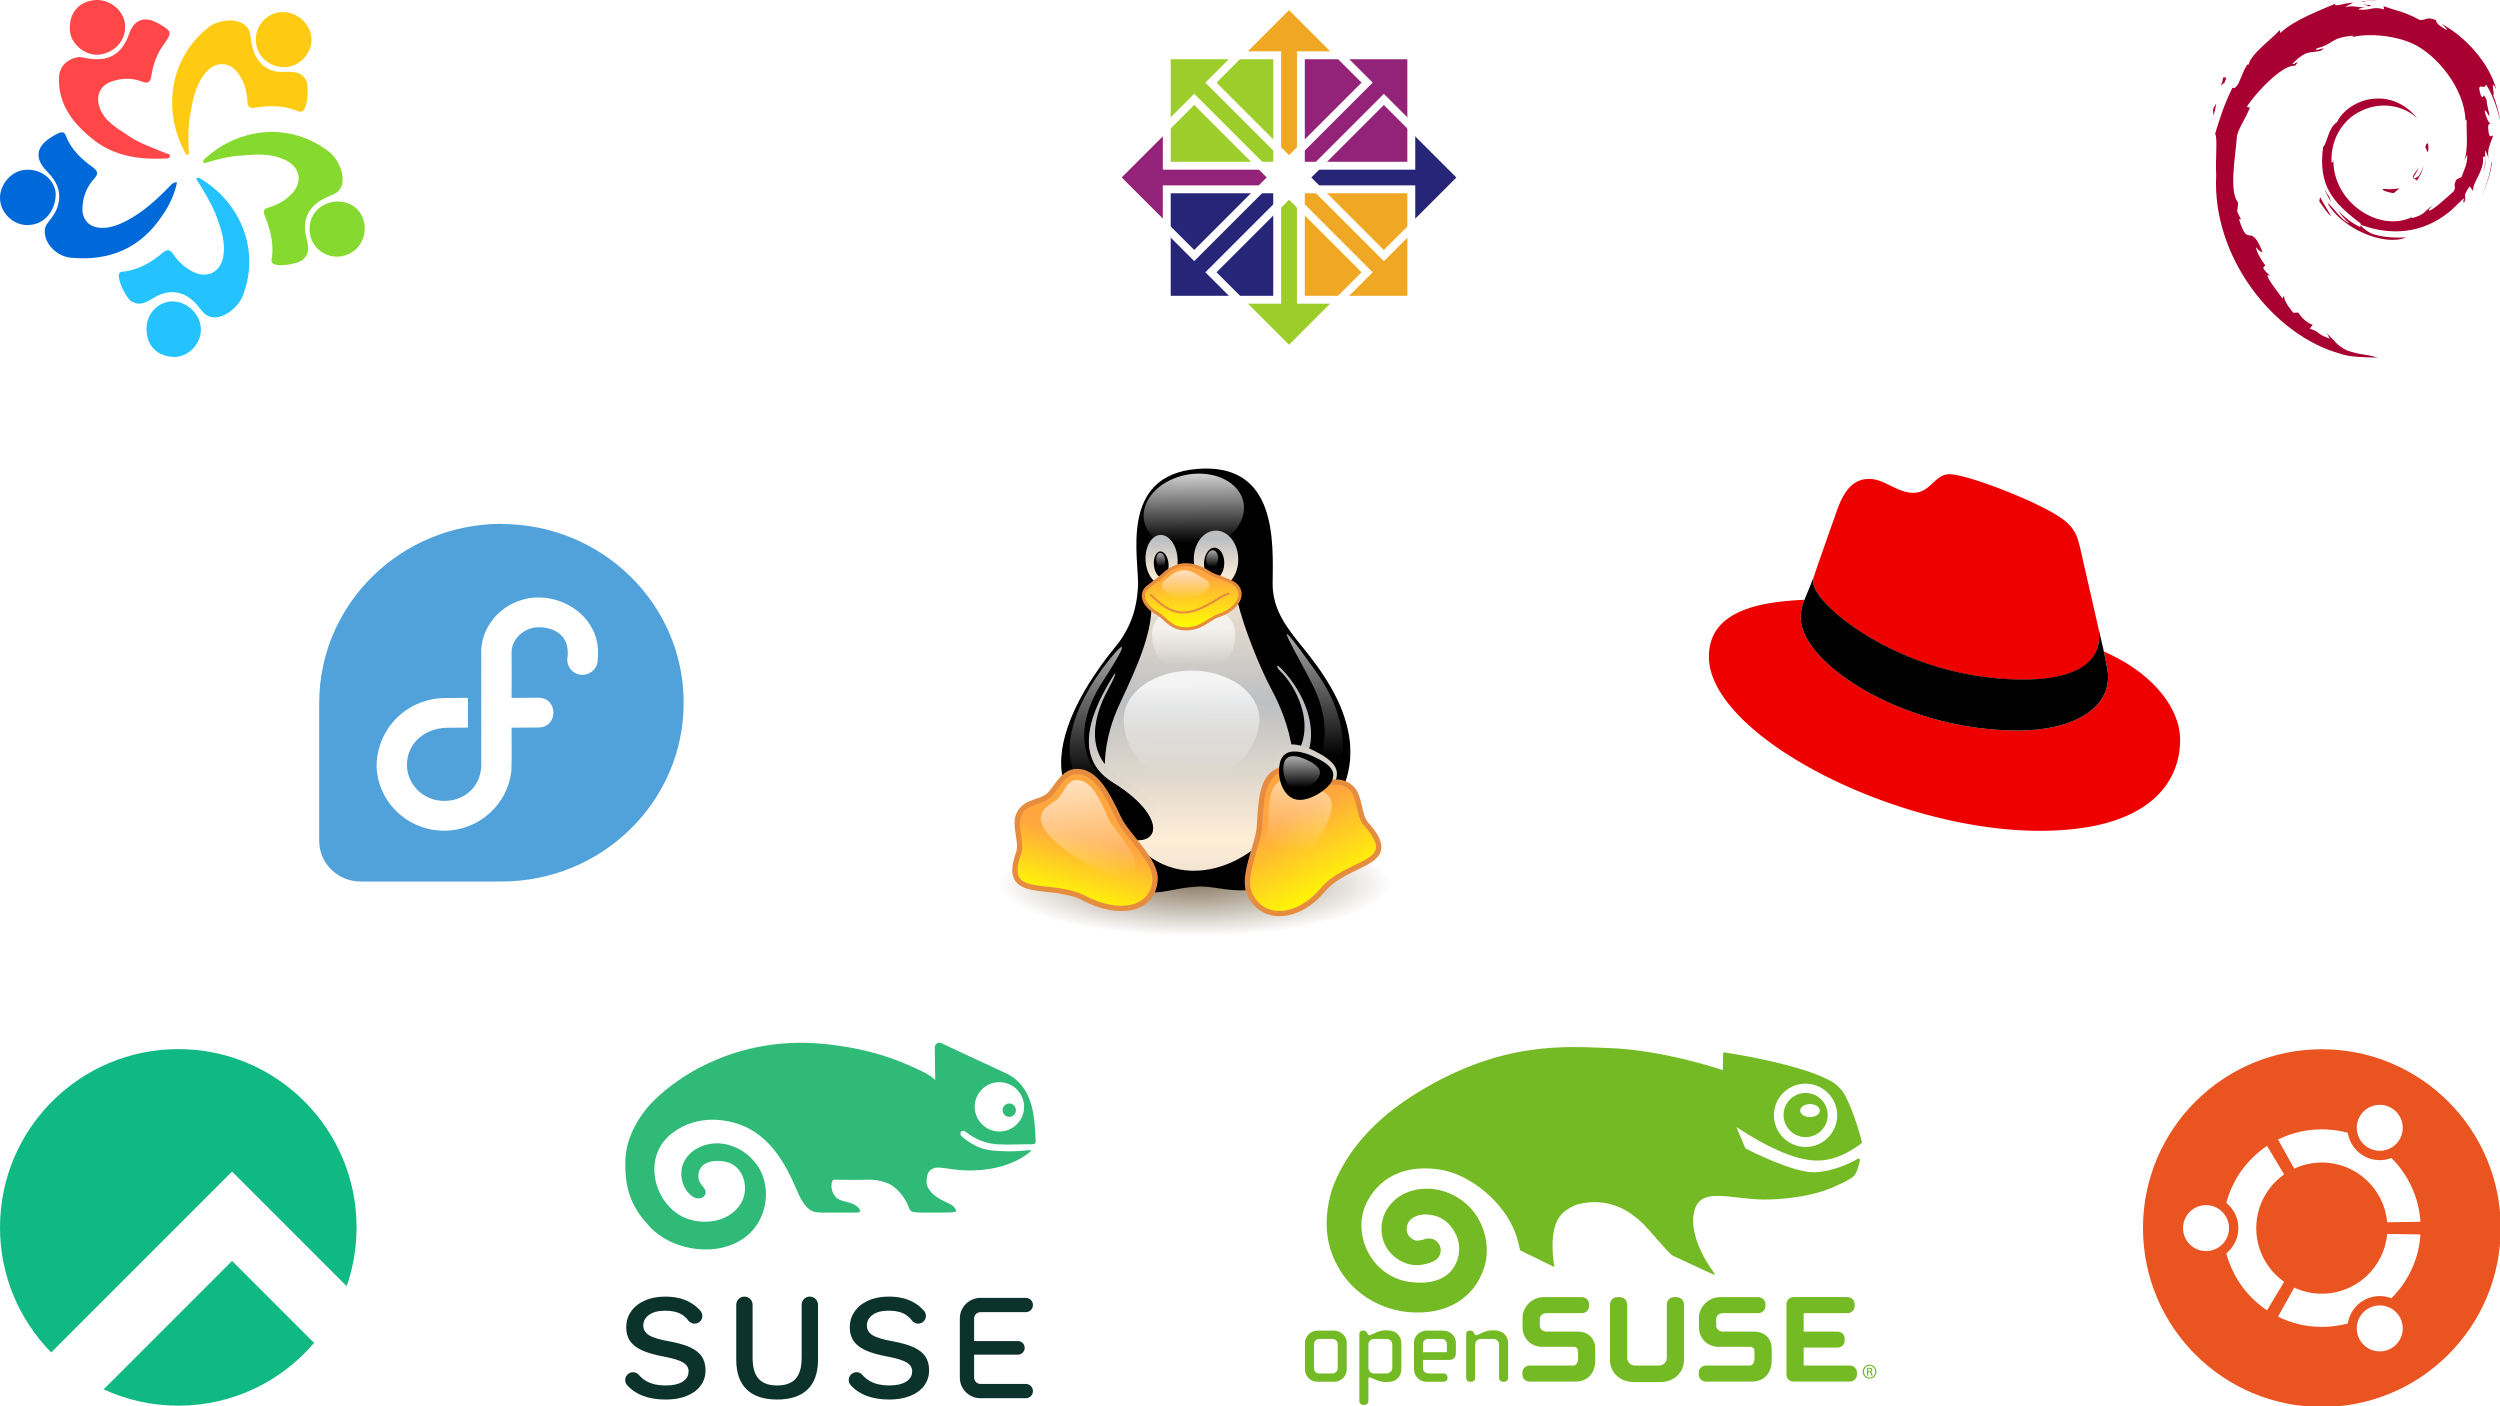 <svg width="210mm" height="118.12mm" version="1.1" viewBox="0 0 210 118.12" xml:space="preserve" xmlns="http://www.w3.org/2000/svg" xmlns:xlink="http://www.w3.org/1999/xlink"><defs><pattern id="Polkadots-small" width="10" height="10" patternTransform="translate(0) scale(10)" patternUnits="userSpaceOnUse"><circle cx="2.567" cy=".81" r=".05"/><circle cx="3.048" cy="2.33" r=".05"/><circle cx="4.418" cy="2.415" r=".05"/><circle cx="1.844" cy="3.029" r=".05"/><circle cx="6.08" cy="1.363" r=".05"/><circle cx="5.819" cy="4.413" r=".05"/><circle cx="4.305" cy="4.048" r=".05"/><circle cx="5.541" cy="3.045" r=".05"/><circle cx="4.785" cy="5.527" r=".05"/><circle cx="2.667" cy="5.184" r=".05"/><circle cx="7.965" cy="1.448" r=".05"/><circle cx="7.047" cy="5.049" r=".05"/><circle cx="4.34" cy=".895" r=".05"/><circle cx="7.125" cy=".34" r=".05"/><circle cx="9.55" cy="1.049" r=".05"/><circle cx="7.006" cy="2.689" r=".05"/><circle cx="8.909" cy="2.689" r=".05"/><circle cx="9.315" cy="4.407" r=".05"/><circle cx="7.82" cy="3.87" r=".05"/><circle cx="8.27" cy="5.948" r=".05"/><circle cx="7.973" cy="7.428" r=".05"/><circle cx="9.342" cy="8.072" r=".05"/><circle cx="8.206" cy="9.315" r=".05"/><circle cx="9.682" cy="9.475" r=".05"/><circle cx="9.688" cy="6.186" r=".05"/><circle cx="3.379" cy="6.296" r=".05"/><circle cx="2.871" cy="8.204" r=".05"/><circle cx="4.59" cy="8.719" r=".05"/><circle cx="3.181" cy="9.671" r=".05"/><circle cx="5.734" cy="7.315" r=".05"/><circle cx="6.707" cy="6.513" r=".05"/><circle cx="5.73" cy="9.67" r=".05"/><circle cx="6.535" cy="8.373" r=".05"/><circle cx="4.37" cy="7.154" r=".05"/><circle cx=".622" cy="7.25" r=".05"/><circle cx=".831" cy="5.679" r=".05"/><circle cx="1.257" cy="8.519" r=".05"/><circle cx="1.989" cy="6.877" r=".05"/><circle cx=".374" cy="3.181" r=".05"/><circle cx="1.166" cy="1.664" r=".05"/><circle cx="1.151" cy=".093" r=".05"/><circle cx="1.151" cy="10.093" r=".05"/><circle cx="1.302" cy="4.451" r=".05"/><circle cx="3.047" cy="3.763" r=".05"/></pattern><linearGradient id="linearGradient167"><stop stop-color="#fff" stop-opacity=".65" offset="0"/><stop stop-color="#fff" stop-opacity="0" offset="1"/></linearGradient><linearGradient id="linearGradient162"><stop stop-color="#ffa63f" offset="0"/><stop stop-color="#ff0" offset="1"/></linearGradient><linearGradient id="linearGradient153"><stop stop-color="#ffeed7" offset="0"/><stop stop-color="#bdbfc2" offset="1"/></linearGradient><linearGradient id="linearGradient138"><stop stop-color="#fff" stop-opacity=".8" offset="0"/><stop stop-color="#fff" stop-opacity="0" offset="1"/></linearGradient><radialGradient id="radialGradient1399" cx="446.78" cy="1219.4" r="195.07" gradientTransform="scale(1.045 .957)" gradientUnits="userSpaceOnUse"><stop stop-color="#3f2600" stop-opacity=".6" offset="0"/><stop stop-color="#3f2600" stop-opacity="0" offset="1"/></radialGradient><linearGradient id="linearGradient1401" x1="400.58" x2="400.84" y1="369.53" y2="304.08" gradientTransform="scale(.575 1.738)" gradientUnits="userSpaceOnUse" xlink:href="#linearGradient153"/><linearGradient id="linearGradient1403" x1="303.02" x2="297.09" y1="237.93" y2="330.1" gradientTransform="scale(1.116 .896)" gradientUnits="userSpaceOnUse" xlink:href="#linearGradient138"/><linearGradient id="linearGradient1405" x1="378.94" x2="380.27" y1="278.6" y2="243.92" gradientTransform="scale(.817 1.225)" gradientUnits="userSpaceOnUse" xlink:href="#linearGradient153"/><linearGradient id="linearGradient1407" x1="381.39" x2="380.55" y1="277.5" y2="245.68" gradientTransform="scale(.817 1.225)" gradientUnits="userSpaceOnUse" xlink:href="#linearGradient153"/><linearGradient id="linearGradient1409" x1="379.1" x2="376.8" y1="240.93" y2="281.02" gradientTransform="scale(.817 1.225)" gradientUnits="userSpaceOnUse" xlink:href="#linearGradient167"/><linearGradient id="linearGradient1411" x1="389.64" x2="387.07" y1="242.28" y2="281.33" gradientTransform="scale(.817 1.225)" gradientUnits="userSpaceOnUse" xlink:href="#linearGradient167"/><linearGradient id="linearGradient1413" x1="437.58" x2="437.58" y1="528.87" y2="394.1" gradientTransform="scale(.813 1.23)" gradientUnits="userSpaceOnUse" spreadMethod="reflect" xlink:href="#linearGradient153"/><linearGradient id="linearGradient1415" x1="375.17" x2="377.49" y1="419.78" y2="324.04" gradientTransform="scale(.65 1.539)" gradientUnits="userSpaceOnUse" xlink:href="#linearGradient153"/><linearGradient id="linearGradient1417" x1="320.75" x2="321.32" y1="498.18" y2="614.5" gradientTransform="scale(1.075 .93)" gradientUnits="userSpaceOnUse" xlink:href="#linearGradient138"/><linearGradient id="linearGradient1419" x1="322.48" x2="323.25" y1="435.27" y2="488.48" gradientTransform="scale(1.077 .928)" gradientUnits="userSpaceOnUse" xlink:href="#linearGradient167"/><linearGradient id="linearGradient1421" x1="411.22" x2="411.22" y1="242.94" y2="331.45" gradientTransform="scale(.572 1.749)" gradientUnits="userSpaceOnUse" xlink:href="#linearGradient167"/><linearGradient id="linearGradient1423" x1="867.35" x2="867.33" y1="234.74" y2="314.84" gradientTransform="scale(.573 1.746)" gradientUnits="userSpaceOnUse" xlink:href="#linearGradient167"/><linearGradient id="linearGradient1425" x1="236.25" x2="212.51" y1="657.11" y2="737.41" gradientTransform="scale(1.012 .989)" gradientUnits="userSpaceOnUse" xlink:href="#linearGradient162"/><linearGradient id="linearGradient1427" x1="381.57" x2="279.64" y1="655.73" y2="386.67" gradientTransform="scale(1.065 .939)" gradientUnits="userSpaceOnUse" xlink:href="#linearGradient153"/><linearGradient id="linearGradient1429" x1="218.12" x2="203.13" y1="630.3" y2="737.85" gradientTransform="scale(1.01 .99)" gradientUnits="userSpaceOnUse" xlink:href="#linearGradient162"/><linearGradient id="linearGradient1431" x1="117.89" x2="182.25" y1="587.24" y2="704.73" gradientTransform="scale(1.008 .992)" gradientUnits="userSpaceOnUse" xlink:href="#linearGradient167"/><linearGradient id="linearGradient1433" x1="223.1" x2="230.53" y1="570.42" y2="710.98" gradientTransform="scale(1 1)" gradientUnits="userSpaceOnUse" xlink:href="#linearGradient167"/><linearGradient id="linearGradient1435" x1="316.94" x2="371.61" y1="474.02" y2="582.64" gradientTransform="scale(1.065 .939)" gradientUnits="userSpaceOnUse" xlink:href="#linearGradient167"/><linearGradient id="linearGradient1437" x1="284.69" x2="285.46" y1="410.46" y2="485.7" gradientTransform="scale(1.219 .821)" gradientUnits="userSpaceOnUse" xlink:href="#linearGradient162"/><linearGradient id="linearGradient1439" x1="288.82" x2="288.38" y1="398.85" y2="482.56" gradientTransform="scale(1.222 .818)" gradientUnits="userSpaceOnUse" xlink:href="#linearGradient167"/><clipPath><g transform="matrix(.995 0 0 1 1.786 0)"><path d="m322.54 2800.9-4.435 5.73-4.435-5.73v-43.143h-18.94l23.375-25.537 23.131 25.537h-18.696z" fill="#efa724" fill-rule="evenodd"/></g></clipPath><style>.a737459c-e8c7-4afa-8008-f6cfd15ccda2{fill:#e00;}</style></defs><g><rect width="210" height="118.12" fill="url(#Polkadots-small)" stop-color="#000000"/></g><g transform="scale(.502)"><path class="st1" d="m56.114 33.731c2.6-0.2 4.7 1.5 4.9 4.1 0.2 2.7-1.7 4.9-4.3 5.1-2.5 0.2-4.7-1.7-4.9-4.2-0.2-2.7 1.6-4.7 4.3-5z"/><path class="st2" d="m24.514 55.031c0-2.6 2-4.6 4.4-4.6s4.7 2.2 4.7 4.7c0 2.4-2 4.5-4.3 4.6-2.9 0-4.8-1.8-4.8-4.7z"/><path class="st3" d="m31.614 25.831c-0.4 0.2-0.6-0.1-0.7-0.4-3.7-6.9-2.6-15.6 3.9-20.8 1.7-1.4 4.9-1.7 6.3-0.3 0.6 0.5 0.7 1.1 0.8 1.8 0.2 1.5 0.5 3 1.5 4.2 1.1 1.3 2.5 1.8 4.1 1.7 1.4 0 2.8-0.2 3.7 1.4 0.5 0.9 0.3 4.4-0.5 5.1-0.4 0.3-0.7 0.1-1 0-2.3-0.9-4.7-0.9-7.1-0.5-0.8 0.1-1.2-0.1-1.2-1-0.1-1.5-0.4-2.9-1.2-4.2-1.5-2.7-4.3-2.8-6.1-0.3-1.5 2-1.9 4.4-2.3 6.8-0.4 2.1-0.3 4.3-0.2 6.5 0 0-0.1 0 0 0z"/><path class="st1" d="m34.114 27.331c-0.2-0.3-0.1-0.6 0.2-0.8 5.7-5.2 14.2-6.2 20.8-1.1 1.7 1.4 2.8 4.3 1.9 6-0.4 0.7-0.9 1-1.5 1.2-1.4 0.6-2.7 1.2-3.6 2.5s-1.1 2.8-0.7 4.4c0.3 1.3 0.8 2.7-0.5 3.9-0.7 0.7-4.1 1.3-5 0.7-0.4-0.3-0.3-0.6-0.2-1 0.3-2.5-0.3-4.8-1.2-7-0.3-0.8-0.2-1.2 0.6-1.4 1.4-0.4 2.7-1.1 3.7-2.1 2.2-2.1 1.7-4.8-1.2-6-2.3-1-4.7-0.8-7-0.6-2.2 0.1-4.3 0.7-6.3 1.3z"/><path class="st2" d="m32.814 29.931c0.3-0.3 0.5-0.2 0.8 0 6.6 4 10 11.9 7 19.6-0.8 2-3.4 4-5.3 3.5-0.8-0.2-1.2-0.6-1.6-1.1-0.9-1.2-1.9-2.3-3.4-2.8-1.6-0.5-3-0.2-4.4 0.6-1.2 0.7-2.4 1.6-3.9 0.7-0.9-0.5-2.4-3.6-2.1-4.6 0.2-0.4 0.6-0.4 1-0.4 2.5-0.4 4.5-1.6 6.4-3.2 0.6-0.5 1.1-0.5 1.6 0.2 0.8 1.2 1.8 2.2 3.1 2.9 2.6 1.5 5.1 0.2 5.4-2.8 0.3-2.5-0.6-4.7-1.4-6.9-0.9-2-2-3.9-3.2-5.7z"/><path class="st4" d="m29.614 30.531c-0.4 2-1.3 3.9-2.5 5.6-3.6 5.4-8.8 7.6-15.2 7-2.3-0.2-4.2-2.1-4.4-4-0.1-0.8 0.1-1.4 0.6-2 0.7-0.9 1.3-1.7 1.6-2.8 0.6-2.2-0.2-4-1.8-5.6-2.2-2.2-1.9-4.2 0.7-5.8 0.3-0.2 0.7-0.4 1.1-0.6 0.6-0.3 1.1-0.3 1.3 0.4 0.9 2.3 2.7 4 4.7 5.4 0.7 0.6 0.7 1 0.1 1.7-1.2 1.3-1.9 2.9-2 4.7-0.2 2.2 1.1 3.6 3.3 3.6 1.4 0 2.7-0.5 3.9-1.1 3.1-1.6 5.5-3.9 7.8-6.3 0.3-0.1 0.4-0.3 0.8-0.2z"/><path class="st5" d="m13.214 9.531c0.2 0 0.7 0.1 1.2 0.2 3.7 0.7 6-0.6 7.2-4.1 0.8-2.3 2.5-3 4.7-1.8 0.1 0 0.1 0.1 0.2 0.1 2.3 1.3 2.3 1.5 0.9 3.5-1.2 1.6-1.8 3.4-2.1 5.3-0.2 1.1-0.6 1.3-1.6 0.9-1.6-0.6-3.3-0.6-5 0-1.9 0.6-2.7 2.3-2.1 4.2 0.8 2.5 3 3.6 4.9 4.9s4.1 2 6.2 2.9c0.3 0.1 0.8 0.1 0.7 0.6-0.1 0.3-0.5 0.3-0.9 0.3-4.5 0.2-8.8-0.5-12.3-3.5-3.3-2.7-5.7-6-5.3-10.6 0.3-1.5 1.4-2.6 3.3-2.9z"/><path class="st4" d="m5.014 37.631c-2.4 0.3-4.8-1.7-5-4.2-0.2-2.4 1.8-4.8 4.1-5 2.6-0.3 5 1.5 5.2 3.9 0.1 2.3-1.4 5.1-4.3 5.3z"/><path class="st3" d="m47.014 2.031c2.5-0.2 4.9 1.8 5.1 4.3 0.2 2.4-1.8 4.7-4.2 4.9-2.6 0.2-4.9-1.7-5.1-4.2s1.6-4.8 4.2-5z"/><path class="st5" d="m20.914 3.931c0.3 2.6-1.5 4.8-4.2 5.2-2.3 0.3-4.7-1.6-5-3.8-0.3-2.9 1.3-5 4-5.3 2.5-0.3 4.9 1.6 5.2 3.9z"/></g><g transform="matrix(.187 0 0 .187 112.56 -173.79)"><g transform="rotate(-90 -298.52 1636)"><g transform="translate(16.28 -899.17)"><g transform="matrix(1.067 0 0 1 -26.936 -4.1328e-5)"><path d="m323.37 2798.2-5.406 5.801-5.406-5.801v-40.826h-18.013l23.419-24.898 23.025 24.898h-17.619z" fill="#932279" fill-rule="evenodd"/></g></g></g><g transform="translate(-351.31 -902.56)"><g transform="translate(16.28 -899.17)"><g transform="matrix(1.067 0 0 1 -26.936 -4.1328e-5)"><path d="m323.37 2798.2-5.406 5.801-5.406-5.801v-40.826h-18.013l23.419-24.898 23.025 24.898h-17.619z" fill="#efa724" fill-rule="evenodd"/></g></g></g><g transform="rotate(90 1045.5 1742.4)"><g transform="matrix(1.067 0 0 1 -26.936 -4.1328e-5)"><path d="m323.37 2798.2-5.406 5.801-5.406-5.801v-40.826h-18.013l23.419-24.898 23.025 24.898h-17.619z" fill="#262577" fill-rule="evenodd"/></g></g><g transform="rotate(180 152.76 1460.3)"><g transform="translate(16.28 -899.17)"><g transform="matrix(1.067 0 0 1 -26.936 -4.1328e-5)"><path d="m323.37 2798.2-5.406 5.801-5.406-5.801v-40.826h-18.013l23.419-24.898 23.025 24.898h-17.619z" fill="#9ccd2a" fill-rule="evenodd"/></g></g></g><g transform="translate(-749.8 -1331.6)" stroke="#fff" stroke-width="3.543"><path d="m671.98 2285.8h49.606v49.606h-49.606z" fill="#9ccd2a"/><path d="m732.22 2285.8h49.606v49.606h-49.606z" fill="#932279"/><path d="m732.22 2346h49.606v49.606h-49.606z" fill="#efa724"/><path d="m671.98 2346h49.606v49.606h-49.606z" fill="#262577"/></g><g fill="none" stroke="#fff"><path transform="rotate(-45)" d="m-784.63 642.41h49.606v49.606h-49.606z" stroke-width="3.543"/><path transform="rotate(-45)" d="m-724.39 642.41h49.606v49.606h-49.606z" stroke-width="3.543"/><path d="m-15.378 1009.1 35.077-35.077 35.077 35.077-35.077 35.077z" stroke-width="3.543"/><path transform="rotate(-45)" d="m-784.63 702.65h49.606v49.606h-49.606z" stroke-width="3.543"/></g></g><g transform="matrix(.277 0 0 .277 185.92 0)">
		<g fill="#a80030">
			<path d="m51.986 57.297c-1.797 0.025 0.34 0.926 2.686 1.287 0.648-0.506 1.236-1.018 1.76-1.516-1.461 0.358-2.948 0.366-4.446 0.229"/>
			<path d="m61.631 54.893c1.07-1.477 1.85-3.094 2.125-4.766-0.24 1.192-0.887 2.221-1.496 3.307-3.359 2.115-0.316-1.256-2e-3 -2.537-3.612 4.546-0.496 2.726-0.627 3.996"/>
			<path d="m65.191 45.629c0.217-3.236-0.637-2.213-0.924-0.978 0.335 0.174 0.6 2.281 0.924 0.978"/>
			<path d="m45.172 1.399c0.959 0.172 2.072 0.304 1.916 0.533 1.049-0.23 1.287-0.442-1.916-0.533"/>
			<path d="m47.088 1.932-0.678 0.14 0.631-0.056 0.047-0.084"/>
			<path d="m76.992 46.856c0.107 2.906-0.85 4.316-1.713 6.812l-1.553 0.776c-1.271 2.468 0.123 1.567-0.787 3.53-1.984 1.764-6.021 5.52-7.313 5.863-0.943-0.021 0.639-1.113 0.846-1.541-2.656 1.824-2.131 2.738-6.193 3.846l-0.119-0.264c-10.018 4.713-23.934-4.627-23.751-17.371-0.107 0.809-0.304 0.607-0.526 0.934-0.517-6.557 3.028-13.143 9.007-15.832 5.848-2.895 12.704-1.707 16.893 2.197-2.301-3.014-6.881-6.209-12.309-5.91-5.317 0.084-10.291 3.463-11.951 7.131-2.724 1.715-3.04 6.611-4.227 7.507-1.597 11.737 3.004 16.808 10.787 22.773 1.225 0.826 0.345 0.951 0.511 1.58-2.586-1.211-4.954-3.039-6.901-5.277 1.033 1.512 2.148 2.982 3.589 4.137-2.438-0.826-5.695-5.908-6.646-6.115 4.203 7.525 17.052 13.197 23.78 10.383-3.113 0.115-7.068 0.064-10.566-1.229-1.469-0.756-3.467-2.322-3.11-2.615 9.182 3.43 18.667 2.598 26.612-3.771 2.021-1.574 4.229-4.252 4.867-4.289-0.961 1.445 0.164 0.695-0.574 1.971 2.014-3.248-0.875-1.322 2.082-5.609l1.092 1.504c-0.406-2.696 3.348-5.97 2.967-10.234 0.861-1.304 0.961 1.403 0.047 4.403 1.268-3.328 0.334-3.863 0.66-6.609 0.352 0.923 0.814 1.904 1.051 2.878-0.826-3.216 0.848-5.416 1.262-7.285-0.408-0.181-1.275 1.422-1.473-2.377 0.029-1.65 0.459-0.865 0.625-1.271-0.324-0.186-1.174-1.451-1.691-3.877 0.375-0.57 1.002 1.478 1.512 1.562-0.328-1.929-0.893-3.4-0.916-4.88-1.49-3.114-0.527 0.415-1.736-1.337-1.586-4.947 1.316-1.148 1.512-3.396 2.404 3.483 3.775 8.881 4.404 11.117-0.48-2.726-1.256-5.367-2.203-7.922 0.73 0.307-1.176-5.609 0.949-1.691-2.27-8.352-9.715-16.156-16.564-19.818 0.838 0.767 1.896 1.73 1.516 1.881-3.406-2.028-2.807-2.186-3.295-3.043-2.775-1.129-2.957 0.091-4.795 2e-3 -5.23-2.774-6.238-2.479-11.051-4.217l0.219 1.023c-3.465-1.154-4.037 0.438-7.782 4e-3 -0.228-0.178 1.2-0.644 2.375-0.815-3.35 0.442-3.193-0.66-6.471 0.122 0.808-0.567 1.662-0.942 2.524-1.424-2.732 0.166-6.522 1.59-5.352 0.295-4.456 1.988-12.37 4.779-16.811 8.943l-0.14-0.933c-2.035 2.443-8.874 7.296-9.419 10.46l-0.544 0.127c-1.059 1.793-1.744 3.825-2.584 5.67-1.385 2.36-2.03 0.908-1.833 1.278-2.724 5.523-4.077 10.164-5.246 13.97 0.833 1.245 0.02 7.495 0.335 12.497-1.368 24.704 17.338 48.69 37.785 54.228 2.997 1.072 7.454 1.031 11.245 1.141-4.473-1.279-5.051-0.678-9.408-2.197-3.143-1.48-3.832-3.17-6.058-5.102l0.881 1.557c-4.366-1.545-2.539-1.912-6.091-3.037l0.941-1.229c-1.415-0.107-3.748-2.385-4.386-3.646l-1.548 0.061c-1.86-2.295-2.851-3.949-2.779-5.23l-0.5 0.891c-0.567-0.973-6.843-8.607-3.587-6.83-0.605-0.553-1.409-0.9-2.281-2.484l0.663-0.758c-1.567-2.016-2.884-4.6-2.784-5.461 0.836 1.129 1.416 1.34 1.99 1.533-3.957-9.818-4.179-0.541-7.176-9.994l0.634-0.051c-0.486-0.732-0.781-1.527-1.172-2.307l0.276-2.75c-2.849-3.294-0.797-14.006-0.386-19.881 0.285-2.389 2.378-4.932 3.97-8.92l-0.97-0.167c1.854-3.234 10.586-12.988 14.63-12.486 1.959-2.461-0.389-9e-3 -0.772-0.629 4.303-4.453 5.656-3.146 8.56-3.947 3.132-1.859-2.688 0.725-1.203-0.709 5.414-1.383 3.837-3.144 10.9-3.846 0.745 0.424-1.729 0.655-2.35 1.205 4.511-2.207 14.275-1.705 20.617 1.225 7.359 3.439 15.627 13.605 15.953 23.17l0.371 0.1c-0.188 3.802 0.582 8.199-0.752 12.238l0.908-1.912"/>
			<path d="m32.372 59.764-0.252 1.26c1.181 1.604 2.118 3.342 3.626 4.596-1.085-2.118-1.891-2.993-3.374-5.856"/>
			<path d="m35.164 59.654c-0.625-0.691-0.995-1.523-1.409-2.352 0.396 1.457 1.207 2.709 1.962 3.982l-0.553-1.63"/>
			<path d="m84.568 48.916-0.264 0.662c-0.484 3.438-1.529 6.84-3.131 9.994 1.77-3.328 2.915-6.968 3.395-10.656"/>
			<path d="m45.527 0.537c1.215-0.445 2.987-0.244 4.276-0.537-1.68 0.141-3.352 0.225-5.003 0.438l0.727 0.099"/>
			<path d="m2.872 23.219c0.28 2.592-1.95 3.598 0.494 1.889 1.31-2.951-0.512-0.815-0.494-1.889"/>
			<path d="m0 35.215c0.563-1.728 0.665-2.766 0.88-3.766-1.556 1.989-0.716 2.413-0.88 3.766"/>
		</g>
	</g><g transform="matrix(.226 0 0 .226 26.811 44.004)"><path d="m67.775 0c-37.408 0-67.696 29.732-67.762 66.439h-0.013v51.43h0.013c0.017 8.325 6.902 15.068 15.392 15.068h52.377c37.415-0.024 67.696-29.752 67.696-66.439 5e-5 -36.707-30.321-66.439-67.762-66.439z" fill="#51a2da"/><path d="m81.546 27.338c-10.568 0-19.903 7.802-21.196 18.039-0.087 0.857-0.112 1.475-0.117 2.252l0.012 41.855c0 8.029-6.128 13.493-13.784 13.493-7.667 0-13.844-6.009-13.844-13.506 0.126-8.231 6.843-13.451 14.678-13.678h0.042l7.954-0.072v-11.051l-7.954 0.059c-14.26-0.126-25.58 10.826-25.993 24.749 0 13.539 11.342 24.577 25.113 24.577 12.99 0 23.8-9.952 24.981-22.406 0.17-4.239 0.087-9.834 0.087-9.834 0.024-2.304-0.036-1.476-0.012-6.05l9.867-0.072c7.634 0.053 7.549-11.226-0.088-11.071l-9.781 0.071c0-5.678 0.091-11.32 0-17.007 7e-3 -4.918 4.756-9.264 10.026-9.264 5.271 0 10.846 2.58 10.846 9.264 0 0.955-0.019 1.511-0.073 1.865-0.588 3.1 1.571 6.062 4.752 6.509 3.181 0.442 6.102-1.811 6.417-4.947 0.183-1.239 0.176-2.333 0.176-3.426 0-11.786-10.74-20.329-22.115-20.329z" fill="#fff"/></g><g transform="matrix(.208 0 0 .208 143.34 39.627)"><path class="a737459c-e8c7-4afa-8008-f6cfd15ccda2" d="m128 84c12.5 0 30.6-2.6 30.6-17.5a19.53 19.53 0 0 0-0.3-3.4l-7.4-32.4c-1.7-7.1-3.2-10.4-15.7-16.6-9.7-5-30.8-13.1-37.1-13.1-5.9 0-7.6 7.5-14.5 7.5-6.7 0-11.6-5.6-17.9-5.6-6 0-9.9 4.1-12.9 12.5 0 0-8.4 23.7-9.5 27.2a6.15 6.15 0 0 0-0.2 1.9c-0.1 9.2 36.2 39.4 84.9 39.5m32.5-11.4c1.7 8.2 1.7 9.1 1.7 10.1 0 14-15.7 21.8-36.4 21.8-46.8 0-87.7-27.4-87.7-45.5a18.35 18.35 0 0 1 1.5-7.3c-16.8 0.8-38.6 3.8-38.6 23 0 31.5 74.6 70.3 133.6 70.3 45.3 0 56.7-20.5 56.7-36.7 0-12.7-11-27.1-30.8-35.7" fill="#e00"/><path d="m160.5 72.6c1.7 8.2 1.7 9.1 1.7 10.1 0 14-15.7 21.8-36.4 21.8-46.8 0-87.7-27.4-87.7-45.5a18.35 18.35 0 0 1 1.5-7.3l3.7-9.1a6.15 6.15 0 0 0-0.2 1.9c0 9.2 36.3 39.4 84.9 39.4 12.5 0 30.6-2.6 30.6-17.5a19.53 19.53 0 0 0-0.3-3.4z"/></g><g transform="matrix(.156 0 0 .156 0 88.125)" fill="none"><path d="m186.66 127.66c3.461-9.912 5.342-20.565 5.342-31.658 0-53.019-42.981-96-96-96-53.019 0-96 42.981-96 96 0 26.234 10.523 50.011 27.578 67.338l97.38-97.38 24.042 24.042zm-17.536 30.547-44.164-44.163-69.16 69.16c12.229 5.647 25.848 8.798 40.202 8.798 29.288 0 55.514-13.116 73.122-33.795z" clip-rule="evenodd" fill="#10b981" fill-rule="evenodd"/></g><g transform="matrix(.281 0 0 .281 44.45 79.515)"><path d="m148.46 130.73h-13.556c-1.044 0-1.896-0.849-1.896-1.895v-6.849h13.083c1.124 0 2.037-0.911 2.037-2.036s-0.913-2.036-2.037-2.036h-13.083v-6.739c0-1.046 0.852-1.898 1.896-1.898h13.556c1.18 0 2.138-0.955 2.138-2.135s-0.958-2.138-2.138-2.138h-13.556c-3.399 0-6.168 2.768-6.168 6.171v17.66c0 3.401 2.769 6.169 6.168 6.169h13.556c1.18 0 2.138-0.956 2.138-2.136 0-1.181-0.958-2.138-2.138-2.138m-39.861-12.761c-2.865-0.514-4.858-1.123-5.974-1.832s-1.675-1.667-1.675-2.874c0-1.296 0.573-2.36 1.72-3.19 1.147-0.829 2.76-1.244 4.844-1.244 2.111 0 3.801 0.406 5.069 1.222 0.681 0.438 1.303 1.022 1.863 1.75 0.826 1.071 2.384 1.212 3.389 0.308 0.946-0.854 1.029-2.319 0.177-3.268-1.027-1.149-2.197-2.059-3.507-2.728-1.946-0.995-4.292-1.493-7.036-1.493-2.355 0-4.414 0.408-6.177 1.222-1.765 0.813-3.118 1.916-4.051 3.303-0.937 1.387-1.404 2.927-1.404 4.616 0 1.6 0.368 2.958 1.11 4.073 0.737 1.117 1.923 2.052 3.552 2.806 1.628 0.755 3.815 1.388 6.562 1.901 2.746 0.513 4.668 1.101 5.769 1.764 1.102 0.665 1.653 1.539 1.653 2.624 0 1.359-0.611 2.408-1.835 3.146-1.219 0.74-2.902 1.109-5.044 1.109-2.263 0-4.156-0.422-5.68-1.267-0.87-0.483-1.649-1.123-2.34-1.92-0.868-1.008-2.424-1.031-3.364-0.091l-9e-3 9e-3c-0.86 0.859-0.926 2.251-0.114 3.155 2.582 2.883 6.434 4.322 11.551 4.322 2.354 0 4.428-0.354 6.224-1.063 1.795-0.708 3.189-1.726 4.185-3.054 0.997-1.328 1.494-2.867 1.494-4.617 0-1.629-0.362-2.993-1.086-4.095-0.725-1.1-1.877-2.021-3.462-2.76-1.583-0.74-3.719-1.35-6.404-1.834m-66.83 0.01c-2.866-0.516-4.858-1.123-5.975-1.832-1.116-0.711-1.674-1.668-1.674-2.876 0-1.296 0.574-2.36 1.72-3.19 1.147-0.828 2.76-1.244 4.843-1.244 2.11 0 3.8 0.407 5.068 1.222 0.683 0.438 1.304 1.022 1.864 1.752 0.825 1.07 2.384 1.21 3.39 0.307 0.946-0.856 1.028-2.319 0.176-3.269-1.027-1.148-2.198-2.057-3.507-2.728-1.946-0.995-4.293-1.492-7.037-1.492-2.354 0-4.412 0.407-6.177 1.221-1.765 0.815-3.116 1.917-4.051 3.303-0.935 1.389-1.402 2.927-1.402 4.617 0 1.599 0.368 2.958 1.108 4.072 0.739 1.118 1.924 2.053 3.553 2.807s3.816 1.387 6.561 1.901c2.746 0.513 4.669 1.101 5.771 1.765 1.1 0.662 1.652 1.538 1.652 2.623 0 1.358-0.612 2.407-1.833 3.146-1.222 0.74-2.904 1.109-5.045 1.109-2.264 0-4.157-0.422-5.68-1.268-0.871-0.483-1.65-1.123-2.339-1.92-0.868-1.007-2.427-1.031-3.367-0.09l-8e-3 9e-3c-0.86 0.858-0.925 2.251-0.115 3.155 2.583 2.882 6.434 4.322 11.553 4.322 2.353 0 4.427-0.355 6.222-1.064 1.796-0.708 3.19-1.727 4.186-3.054 0.997-1.326 1.494-2.867 1.494-4.617 0-1.628-0.362-2.993-1.087-4.094-0.724-1.101-1.876-2.021-3.462-2.76-1.583-0.741-3.717-1.351-6.402-1.833m44.571-10.915v16.427c0 3.922-1.04 6.886-3.121 8.893-2.083 2.006-5.114 3.008-9.096 3.008-3.983 0-7.016-1.002-9.097-3.008-2.081-2.007-3.122-4.971-3.122-8.893v-16.427c0-1.35 1.094-2.444 2.443-2.444 1.348 0 2.445 1.094 2.445 2.444v15.839c0 2.836 0.595 4.925 1.787 6.267s3.038 2.014 5.544 2.014c2.504 0 4.351-0.672 5.543-2.014s1.787-3.431 1.787-6.267v-15.839c0-1.35 1.095-2.444 2.445-2.444 1.348 0 2.442 1.094 2.442 2.444" fill="#0c322c"/><path d="m144.61 50.569c-0.657 0.436-1.538 0.437-2.195 0-1.079-0.716-1.182-2.211-0.312-3.079 0.772-0.8 2.046-0.8 2.819-1e-3 0.868 0.868 0.763 2.364-0.312 3.08m3.14-4.361c1.252 5.329-3.537 10.121-8.866 8.869-2.712-0.637-4.868-2.79-5.502-5.503-1.251-5.326 3.536-10.114 8.864-8.865 2.711 0.633 4.865 2.786 5.504 5.499m-35.882 28.659c0.612 0.876 1.116 1.721 1.402 2.566 0.2 0.602 0.456 1.393 1.05 1.711 0.034 0.018 0.062 0.033 0.097 0.044 1.087 0.396 3.884 0.329 3.884 0.329h5.142c0.439 7e-3 4.301-4e-3 4.205-0.437-0.463-2.066-2.855-2.434-4.671-3.515-1.679-1-3.266-2.133-3.99-4.082-0.374-1.006-0.152-3.327 0.496-4.173 0.473-0.61 1.165-1.016 1.916-1.18 0.827-0.177 1.687-0.024 2.518 0.06 1.021 0.104 2.032 0.289 3.049 0.416 1.969 0.256 3.953 0.359 5.936 0.305 3.274-0.091 6.555-0.613 9.658-1.67 2.165-0.728 4.299-1.711 6.141-3.078 2.094-1.557 1.546-1.41-0.577-1.193-2.542 0.261-5.108 0.297-7.656 0.147-2.379-0.138-4.724-0.418-6.877-1.524-1.696-0.874-3.151-1.75-4.492-3.105-0.201-0.204-0.327-0.802 0.041-1.183 0.356-0.371 1.113-0.155 1.346 0.041 2.344 1.96 5.837 3.572 9.457 3.748 1.955 0.097 3.861 0.135 5.819 0.047 0.977-0.044 2.457-0.037 3.435-0.047 0.508-6e-3 1.889 0.139 2.147-0.397 0.077-0.157 0.071-0.338 0.065-0.513-0.288-7.829-0.867-16.663-9.061-20.406-6.114-2.796-15.281-7.127-19.152-8.924-0.9-0.425-1.95 0.249-1.95 1.248 0 2.616 0.135 6.374 0.135 9.794-1.854-1.89-4.978-3.081-7.359-4.174-2.702-1.241-5.495-2.29-8.332-3.175-5.72-1.771-11.636-2.861-17.586-3.454-6.746-0.672-13.608-0.35-20.257 1.022-10.942 2.27-21.698 7.534-29.864 15.229-5.013 4.724-8.946 11.436-9.213 18.25-0.379 9.643 2.322 14.823 7.289 20.16 7.919 8.506 24.962 9.696 31.864-0.39 3.103-4.542 3.78-10.701 1.525-15.718-2.252-5.017-7.433-8.643-12.927-8.827-4.264-0.14-8.805 2.027-10.438 5.969-1.247 3.009-0.537 6.728 1.732 9.066 0.884 0.913 2.081 1.657 3.391 1.365 0.769-0.17 1.414-0.75 1.531-1.532 0.172-1.154-0.839-1.902-1.459-2.788-1.121-1.599-0.894-3.997 0.51-5.356 1.184-1.147 2.938-1.486 4.587-1.483 1.534 3e-3 3.104 0.279 4.429 1.053 1.861 1.094 3.099 3.099 3.524 5.22 1.279 6.333-3.869 11.479-10.851 11.884-3.571 0.212-7.207-0.728-9.995-2.972-7.06-5.679-8.79-17.288-0.718-23.486 7.659-5.882 17.331-4.366 23.03-1.309 4.565 2.445 7.966 6.447 10.543 10.871 1.292 2.224 2.394 4.548 3.417 6.911 0.984 2.27 1.902 4.558 3.871 6.222 1.304 1.103 2.911 1.063 4.619 1.063h9.746c1.322 0 1.002-0.882 0.428-1.467-1.292-1.32-3.148-1.619-4.868-2.092-3.926-1.08-3.526-6.279-2.44-6.279 3.513 0 3.624 0.104 6.7 0.063 4.442-0.06 5.783-0.318 9.254 0.967 1.858 0.687 3.642 2.502 4.804 4.158" fill="#30ba78"/></g><g transform="matrix(.15 0 0 .15 73.179 25.503)" fill="#73ba25"><path id="Geeko" d="m523.71 442.05c-3.311-0.119-6.451 1.051-8.85 3.301-2.399 2.25-3.815 5.298-3.915 8.599-0.23 6.821 5.111 12.559 11.916 12.81 3.309 0.1 6.465-1.07 8.878-3.32 2.41-2.261 3.795-5.311 3.901-8.599 0.23-6.819-5.109-12.549-11.93-12.791zm2.021 13.512c-3.031 0-5.479-1.64-5.479-3.65 0-2.029 2.448-3.66 5.479-3.66 3.031 0 5.486 1.631 5.486 3.66 0 2.01-2.457 3.65-5.486 3.65zm28.798 14.729c0.089-0.069 0.295-0.251 0.268-0.419-0.685-4.279-7.059-25.029-11.884-30.019-1.329-1.359-2.394-2.699-4.55-3.96-17.454-10.171-58.863-16.309-60.803-16.59 0 0-0.195-0.041-0.33 0.091-0.105 0.102-0.125 0.3-0.125 0.3s-0.16 8.58-0.184 9.539c-4.229-1.421-34.972-11.351-63.791-12.351-24.44-0.859-60.033-4.02-107.2 24.98l-1.394 0.868c-22.19 13.841-37.51 30.91-45.518 50.739-2.512 6.24-5.889 20.32-2.541 33.569 1.442 5.791 4.13 11.611 7.756 16.819 8.194 11.77 21.944 19.58 36.749 20.899 20.904 1.87 36.733-7.519 42.363-25.099 3.871-12.13 0-29.928-14.839-39.008-12.07-7.391-25.049-5.711-32.578-0.73-6.531 4.33-10.23 11.06-10.165 18.451 0.151 13.11 11.444 20.078 19.564 20.099 2.359 0 4.728-0.41 7.399-1.28 0.951-0.289 1.845-0.649 2.831-1.259l0.309-0.181 0.195-0.13-0.065 0.039c1.85-1.261 2.964-3.311 2.964-5.511 0-0.6-0.084-1.208-0.256-1.821-0.959-3.32-4.239-5.328-7.638-4.709l-0.46 0.109-0.621 0.189-0.901 0.31c-1.87 0.46-3.269 0.5-3.569 0.51-0.951-0.061-5.625-1.461-5.625-6.58v-0.07c0-1.88 0.754-3.199 1.17-3.92 1.454-2.28 5.435-4.518 10.814-4.05 7.059 0.61 12.149 4.23 15.52 11.06 3.129 6.349 2.31 14.159-2.11 19.88-4.39 5.668-12.205 8.078-22.598 6.959-10.481-1.159-19.34-7.191-24.303-16.579-4.856-9.178-5.121-20.059-0.686-28.418 10.609-20.029 30.649-19.82 41.637-17.921 16.26 2.82 34.758 17.819 41.319 35.139 1.059 2.761 1.599 4.949 2.071 6.95l0.709 2.99 18.37 8.969c0.395 0.193 0.528 0.258 0.686 0.14 0.189-0.141 0.081-0.53 0.081-0.53-0.114-0.41-0.381-0.789-0.805-5.93-0.349-4.562-1.059-17.051 5.228-23.24 2.441-2.419 6.161-4.578 9.099-5.269 12.04-2.941 26.159-0.912 39.507 14.539 6.91 7.98 10.279 11.619 11.97 13.249 0 0 0.385 0.363 0.589 0.531 0.223 0.183 0.369 0.338 0.695 0.519 0.558 0.31 22.954 10.621 22.954 10.621s0.265 0.132 0.461-0.11c0.194-0.24 0.01-0.479 0.01-0.479-0.149-0.17-14.199-18.328-11.698-33.279 1.97-11.909 11.447-10.83 24.558-9.35 4.279 0.5 9.152 1.059 14.196 1.172 14.084 0.089 29.254-2.511 38.604-6.601 6.049-2.629 9.909-4.379 12.328-6.579 0.87-0.721 1.321-1.891 1.791-3.15l0.33-0.831c0.391-1.021 0.966-3.171 1.219-4.35 0.102-0.519 0.221-1.027-0.209-1.359-0.393-0.303-1.294 0.24-1.294 0.24-4.106 2.471-14.369 7.151-23.965 7.35-11.914 0.24-36.054-12.061-38.555-13.36-1.674-3.986-3.346-7.972-5.044-11.948 17.27 11.379 31.594 17.668 42.559 18.638 12.207 1.087 21.723-5.572 25.853-8.343 0.541-0.359 1.08-0.762 1.576-1.149zm-48.992-16.369c0.175-4.73 2.155-9.12 5.614-12.34 3.46-3.231 7.975-4.9 12.708-4.749 9.76 0.349 17.43 8.589 17.095 18.338-0.184 4.73-2.164 9.12-5.614 12.33-3.46 3.25-7.964 4.92-12.719 4.76-9.75-0.36-17.411-8.58-17.084-18.338z" clip-rule="evenodd" fill-rule="evenodd"/><path d="m376.84 556.36c-7.784 0-12.065 6.58-12.065 11.13v5.84c0 6.7 5.474 10.851 10.55 10.851h17.819c2.245 0 2.715 1.47 2.715 2.71v3.769c0 0.4-0.081 4.02-2.715 4.02h-24.303c-2.415 0-4.16 1.68-4.16 3.979v1.042c0 2.291 1.745 3.96 4.16 3.96h25.624c6.698 0 11.02-4.66 11.02-11.879v-6.302c0-6.779-4.87-9.809-9.706-9.809h-17.533c-2.639 0-3.836-1.98-3.836-3.38v-3.48c0-2.191 1.464-3.46 4.025-3.46h19.408c2.38 0 4.171-1.71 4.171-3.971v-1.04c0-2.269-1.821-3.981-4.251-3.981h-20.922z"/><path d="m449.7 556.36c-2.301 0-4.155 1.87-4.155 4.171v29.838c0 2.39-1.95 4.311-4.311 4.311h-13.545c-2.369 0-4.309-1.921-4.309-4.311v-29.838c0-2.301-1.87-4.171-4.169-4.171h-1.31c-2.334 0-4.171 1.842-4.171 4.171v30.968c0 7.21 5.674 12.44 13.489 12.44h14.485c7.805 0 13.475-5.228 13.475-12.44v-30.968c0-2.329-1.829-4.171-4.16-4.171h-1.319z"/><path d="m475.63 556.36c-7.78 0-12.074 6.58-12.074 11.13v5.84c0 6.7 5.484 10.851 10.564 10.851h17.814c2.248 0 2.72 1.47 2.72 2.71v3.769c0 0.4-0.081 4.02-2.72 4.02h-24.314c-2.405 0-4.16 1.68-4.16 3.979v1.042c0 2.291 1.756 3.96 4.16 3.96h25.633c6.7 0 11.041-4.66 11.041-11.879v-6.302c0-6.779-4.885-9.809-9.72-9.809h-17.533c-2.647 0-3.839-1.98-3.839-3.38v-3.48c0-2.191 1.464-3.46 4.025-3.46h19.419c2.375 0 4.158-1.71 4.158-3.971v-1.04c0-2.269-1.819-3.981-4.26-3.981h-20.913z"/><path d="m512.55 560.34v39.358c0 2.259 1.705 3.96 3.964 3.96h31.364c2.415 0 4.16-1.67 4.16-3.96v-1.042c0-2.299-1.745-3.979-4.16-3.979h-25.687v-10.02h18.822c2.41 0 4.16-1.691 4.16-3.981v-1.04c0-2.301-1.75-3.971-4.16-3.971h-18.822v-10.32h24.382c2.406 0 4.16-1.659 4.16-3.971v-1.04c0-2.301-1.754-3.982-4.16-3.981l-29.968 3e-3c-2.306 0-4.055 1.715-4.055 3.984z"/><g transform="matrix(1.754,0,0,1.754,-611.6,-134.13)" stroke-width="0"><path d="m491.25 404.37c-2.241 0-4.065 1.744-4.065 3.894v8.461c0 2.184 1.765 3.963 3.929 3.963h5.473c2.164 0 3.929-1.779 3.929-3.963v-8.461c0-2.149-1.825-3.894-4.065-3.894zm-1.184 12.019v-7.726c0-0.906 0.744-1.647 1.654-1.647h4.264c0.89 0 1.648 0.758 1.648 1.647v7.726c0 0.912-0.738 1.653-1.648 1.653h-4.296c-0.912 0-1.622-0.725-1.622-1.653z"/><path d="m512.91 404.27c-1.578 0-2.768 0.564-3.723 1.026-0.582 0.279-1.086 0.52-1.477 0.52-0.177 0-0.328-0.08-0.408-0.211l-0.364-0.696c-0.091-0.183-0.456-0.541-0.907-0.541h-0.541c-0.52 0-0.936 0.467-0.936 1.037v21.461c0 0.673 0.531 1.203 1.203 1.203h0.468c0.667 0 1.209-0.536 1.209-1.203v-7.121c0-0.211 0.137-0.439 0.276-0.439 0.391 0 0.895 0.229 1.477 0.496 0.955 0.439 2.145 0.98 3.723 0.98h0.505c2.794 0 4.532-1.597 4.532-4.162v-8.192c0-2.526-1.775-4.157-4.532-4.157h-0.505zm-5.475 11.952v-7.39c0-1.021 0.798-1.818 1.818-1.818h3.997c1.021 0 1.818 0.798 1.818 1.818v7.39c0 1.003-0.818 1.818-1.818 1.818h-3.997c-1.001 0-1.818-0.815-1.818-1.818z"/><path d="m521.98 408.26v8.398c0 2.178 1.768 4.025 3.854 4.025h5.647c0.698 0 1.203-0.484 1.203-1.141v-0.37c0-0.661-0.505-1.135-1.203-1.135h-4.639c-1.3 0-1.986-0.639-1.986-1.854v-2.457h8.369c1.346 0 2.142-0.821 2.142-2.212v-3.256c0-2.149-1.822-3.894-4.054-3.894l-5.273 1e-3c-2.24 2e-3 -4.06 1.745-4.06 3.895zm2.877 0.371c0-0.907 0.713-1.619 1.621-1.619h4.396c0.906 0 1.613 0.712 1.613 1.619v2.622h-7.631c1e-3 -0.342 1e-3 -2.622 1e-3 -2.622z"/><path d="m547 404.27c-1.573 0-2.76 0.564-3.718 1.021-0.596 0.28-1.105 0.525-1.521 0.525-0.183 0-0.257-0.023-0.399-0.269l-0.331-0.604c-0.19-0.382-0.513-0.575-0.949-0.575h-0.465c-0.562 0-0.972 0.438-0.972 1.037v14.077c0 0.667 0.527 1.203 1.206 1.203h0.465c0.667 0 1.211-0.542 1.211-1.203v-10.65c0-0.998 0.815-1.818 1.813-1.818h3.999c1.001 0 1.816 0.82 1.816 1.818v10.65c0 0.667 0.53 1.203 1.203 1.203h0.47c0.667 0 1.209-0.542 1.209-1.203v-11.055c0-2.526-1.776-4.157-4.535-4.157z"/></g><g transform="matrix(1.754,0,0,1.754,-611.6,-134.13)"><path d="m667.46 415.23c1.218 0 2.188 0.99 2.188 2.229 0 1.257-0.971 2.237-2.198 2.237-1.218 0-2.208-0.98-2.208-2.237 0-1.238 0.99-2.229 2.208-2.229zm-0.01 0.346c-0.98 0-1.782 0.842-1.782 1.882 0 1.06 0.802 1.891 1.792 1.891 0.99 0.011 1.782-0.831 1.782-1.881s-0.792-1.892-1.782-1.892zm-0.416 3.179h-0.396v-2.485c0.208-0.03 0.406-0.06 0.703-0.06 0.377 0 0.624 0.079 0.772 0.188 0.149 0.108 0.229 0.276 0.229 0.515 0 0.326-0.218 0.524-0.485 0.604v0.021c0.218 0.039 0.366 0.237 0.416 0.604 0.06 0.387 0.118 0.535 0.158 0.614h-0.416c-0.06-0.079-0.119-0.307-0.168-0.634-0.06-0.316-0.218-0.436-0.535-0.436h-0.277v1.069zm0-1.377h0.287c0.327 0 0.604-0.118 0.604-0.426 0-0.218-0.158-0.436-0.604-0.436-0.129 0-0.218 0.01-0.287 0.021z" fill="#73ba25"/></g></g><g transform="matrix(.106 0 0 .106 172.5 80.625)">
	<path d="m354.33 212.6c0 78.279-63.45 141.74-141.73 141.74s-141.74-63.456-141.74-141.74c0-78.274 63.457-141.73 141.74-141.73 78.279 0 141.73 63.453 141.73 141.73z" fill="#e95420"/>
	<path d="m139.04 212.6c0 10.064-8.159 18.225-18.23 18.225-10.059 0-18.218-8.16-18.218-18.225 0-10.06 8.159-18.219 18.218-18.219 10.071 0 18.23 8.159 18.23 18.219zm103.67 88.606c5.033 8.709 16.173 11.696 24.889 6.67 8.715-5.033 11.701-16.179 6.669-24.895-5.032-8.715-16.173-11.695-24.888-6.663-8.716 5.033-11.702 16.173-6.67 24.888zm31.557-158.98c5.032-8.717 2.052-19.86-6.669-24.887-8.71-5.032-19.855-2.046-24.889 6.667-5.032 8.715-2.046 19.857 6.67 24.889s19.862 2.046 24.888-6.669zm-61.672 18.413c27.153 0 49.434 20.814 51.761 47.364l26.372-0.416c-1.252-19.727-9.809-37.469-22.995-50.551-6.98 2.693-15.079 2.327-22.066-1.71-6.992-4.037-11.359-10.871-12.514-18.275-6.554-1.78-13.448-2.733-20.558-2.733-12.471 0-24.259 2.916-34.727 8.103l12.832 23.043c6.65-3.09 14.077-4.825 21.895-4.825zm-51.969 51.963c0-17.577 8.734-33.121 22.097-42.52l-13.54-22.634c-15.684 10.474-27.367 26.451-32.296 45.183 5.833 4.697 9.57 11.897 9.57 19.972 0 8.08-3.738 15.28-9.57 19.978 4.929 18.731 16.612 34.708 32.296 45.188l13.54-22.634c-13.363-9.406-22.097-24.944-22.097-42.533zm51.969 51.973c-7.817 0-15.244-1.734-21.895-4.83l-12.832 23.043c10.468 5.191 22.255 8.104 34.727 8.104 7.109 0 14.004-0.946 20.558-2.729 1.154-7.409 5.521-14.243 12.514-18.273 6.987-4.037 15.086-4.404 22.066-1.711 13.187-13.088 21.743-30.83 22.995-50.557l-26.372-0.409c-2.328 26.543-24.608 47.362-51.761 47.362z" fill="#fff"/>
</g><g><g transform="matrix(.057 0 0 .057 64.815 33.939)"><path transform="matrix(1.418 0 0 .415 -38.794 222.19)" d="m670.88 1166.6a203.9 186.63 0 1 1-407.79 0 203.9 186.63 0 1 1 407.79 0z" fill="url(#radialGradient1399)"/><path transform="matrix(1.25 0 0 1.25 185.45 -167.5)" d="m223.63 632.24c-22.388-32.223-26.754-136.98 25.487-201.43 25.886-30.918 32.49-52.465 34.531-81.393 1.389-32.979-23.325-131.44 69.883-138.94 94.406-7.532 89.336 85.66 88.793 134.98-0.451 41.64 30.574 65.241 51.796 97.695 39.279 59.63 35.957 162.3-7.399 217.87-54.917 69.568-101.95 39.398-133.19 41.93-58.493 3.202-60.427 34.391-129.9-70.705z"/><path transform="matrix(-1.677 -.022 -.021 1.471 1173.6 -293.02)" d="m246.57 470.86c-12.239 12.496-44.396 69.092 4.869 105.36 17.369 12.633-16.377 59.495-32.005 36.308-27.57-41.618-8.831-106.94 8.315-130.19 11.652-16.487 29.23-22.676 18.821-11.48z" fill="url(#linearGradient1401)"/><path transform="matrix(-1.678 0 0 1.524 1174.6 -318.08)" d="m256.51 459.84c-19.915 17.717-56.176 80.091-3.288 120.61 17.37 12.632-15.393 52.463-33.79 32.089-63.963-70.82 1.669-152.25 24.262-180.25 20.192-24.347 38.078 5.752 12.816 27.555z" stroke="#000" stroke-width=".977"/><path transform="matrix(1.266 -.071 -.046 1.196 202.14 -125.76)" d="m399.57 258.16a58.373 46.863 0 1 1-116.75 0 58.373 46.863 0 1 1 116.75 0z" fill="url(#linearGradient1403)"/><path transform="matrix(1.304 -.076 .077 1.343 144.76 -177.62)" d="m328.86 320.64a18.087 27.131 0 1 1-36.175 0 18.087 27.131 0 1 1 36.175 0z" fill="url(#linearGradient1405)"/><path transform="matrix(-1.811 .05 .032 1.553 1207.5 -284.78)" d="m328.86 320.64a18.087 27.131 0 1 1-36.175 0 18.087 27.131 0 1 1 36.175 0z" fill="url(#linearGradient1407)"/><path transform="matrix(-.823 -.002 -.018 .853 913.67 -37.99)" d="m328.86 320.64a18.087 27.131 0 1 1-36.175 0 18.087 27.131 0 1 1 36.175 0z"/><path transform="matrix(.594 -.072 .069 .706 367.45 32.419)" d="m328.86 320.64a18.087 27.131 0 1 1-36.175 0 18.087 27.131 0 1 1 36.175 0z"/><path transform="matrix(-.48 -.036 -.047 .476 813.5 87.012)" d="m328.86 320.64a18.087 27.131 0 1 1-36.175 0 18.087 27.131 0 1 1 36.175 0z" fill="url(#linearGradient1409)"/><path transform="matrix(.357 -.041 .041 .399 449.33 114.99)" d="m328.86 320.64a18.087 27.131 0 1 1-36.175 0 18.087 27.131 0 1 1 36.175 0z" fill="url(#linearGradient1411)"/><path transform="matrix(1.25 0 0 1.25 185.45 -168.23)" d="m258.7 495.42c12.836-29.103 40.114-80.226 40.695-119.76 0-31.442 94.179-38.951 101.74-7.558s26.741 78.483 38.95 101.16c12.208 22.672 47.809 94.695 9.884 157.55-34.157 55.644-137.72 99.666-193.01-7.557-18.603-37.207-15.285-83.315 1.744-123.83z" fill="url(#linearGradient1413)"/><path transform="matrix(1.389 -.111 .102 1.302 108.41 -165.94)" d="m242.9 473.82c-11.263 18.967-35.5 69.309 12.137 102.05 51.311 34.82 46.473 97.062-15.607 61.955-56.777-31.789-22.845-137.78-4.51-162.27 12.107-17.214 29.897-38.031 7.98-1.736z" fill="url(#linearGradient1415)"/><path transform="matrix(1.25 0 0 1.25 185.45 -167.5)" d="m256.51 449.72c-17.465 28.508-59.377 95.813-3.288 130.72 75.569 46.355 54.173 92.711-14.799 50.974-97.109-58.264-11.825-175.62 27.131-220.34 44.444-50.2 8.554 9.087-9.044 38.641z" stroke="#000" stroke-width="1.25"/><path transform="matrix(1.302 0 0 1.225 170.04 -153.56)" d="m421.48 504.73c0 32.412-29.272 74.516-79.528 74.138-51.828 0.455-73.949-41.726-73.949-74.138s34.379-58.717 76.739-58.717c42.359 0 76.738 26.305 76.738 58.717z" fill="url(#linearGradient1417)"/><path transform="matrix(1.187 0 0 1.067 210.62 -100.08)" d="m398.23 412.29c-0.612 38.572-23.18 47.671-51.74 47.671-28.561 0-49.292-5.694-51.741-47.671 0-26.314 23.18-41.542 51.741-41.542 28.56 0 51.74 15.228 51.74 41.542z" fill="url(#linearGradient1419)"/><path transform="matrix(1.25 0 0 1.25 185.45 -167.5)" d="m234.28 456.48c17.716-26.996 55.015-68.364 6.977 5.813-38.951 61.043-14.403 100.27-1.744 111.04 36.527 32.562 34.966 54.349 6.395 37.206-61.625-36.626-48.835-98.248-11.628-154.06z" fill="url(#linearGradient1421)"/><path transform="matrix(1.25 0 0 1.25 185.45 -167.5)" d="m490.66 467.52c-15.319-31.701-64.134-111.9 2.326-18.603 60.461 84.297 18.022 143.01 10.464 148.83-7.557 5.813-33.137 17.44-25.579-2.907 7.557-20.347 45.234-58.973 12.789-127.32z" fill="url(#linearGradient1423)"/><path transform="matrix(1.25 0 0 1.25 185.45 -167.5)" d="m220.92 716.92c-40.442-21.416-99.252 4.124-77.902-54.066 4.276-13.238-6.375-33.008 0.581-45.926 8.139-15.698 25.58-12.209 36.045-22.674 10.318-10.891 16.859-29.649 36.044-26.742 19.184 2.907 31.945 26.461 45.344 55.229 9.883 20.638 44.941 49.664 42.65 72.758-2.696 35.5-43.027 42.19-82.762 21.421z" fill="url(#linearGradient1425)" stroke="#e68c3f" stroke-width="6.25"/><path transform="matrix(.598 .269 -.24 .617 700.57 140.46)" d="m415.07 495.76c-3.007 24.906-35.813 76.627-69.518 81.534-34.26 5.336-66.432-34.06-74.147-71.114-9.889-41.206 22.587-57.6 71.938-56.627 53.301 1.654 74.121 13.891 71.727 46.207z" fill="url(#linearGradient1427)"/><path transform="matrix(-1.169 .423 .475 1.165 728.34 -213.82)" d="m220.27 718.4c-41.327-23.59-99.894 5.605-77.261-55.547 4.736-13.068-6.596-33.552 0.36-46.47 8.139-15.698 25.801-11.665 36.266-22.13 10.318-10.891 18.827-27.868 38.012-24.961 19.184 2.907 29.977 24.68 43.376 53.448 9.883 20.638 43.415 48.971 41.124 72.065-2.696 35.5-42.724 45.471-81.877 23.595z" fill="url(#linearGradient1429)" stroke="#e68c3f" stroke-width="6.251"/><path transform="matrix(-.945 .344 .424 .956 714.33 -64.342)" d="m216.48 675.68c-86.531-57.503-47.308-70.96-36.843-81.425 10.318-10.891 18.827-27.868 38.012-24.961 19.184 2.907 29.977 24.68 43.376 53.448 9.883 20.638 43.06 48.918 41.124 72.065-2.616 27.11-48.19 5.487-85.669-19.127z" fill="url(#linearGradient1431)"/><path transform="matrix(1.004 -.052 -.017 1.046 244.19 -28.465)" d="m216.51 677.07c-86.531-57.503-46.797-73.57-33.946-81.28 15.399-9.942 15.158-30.831 34.343-27.924 19.184 2.907 30.725 26.107 44.124 54.875 9.883 20.638 43.06 48.918 41.124 72.065-2.616 27.11-48.166 6.878-85.645-17.736z" fill="url(#linearGradient1433)"/><path transform="matrix(.516 .215 -.207 .495 713.3 222.56)" d="m415.07 495.76c-3.007 24.906-35.813 76.627-69.518 81.534-34.26 5.336-66.432-34.06-74.147-71.114-9.889-41.206 22.587-57.6 71.938-56.627 53.301 1.654 74.121 13.891 71.727 46.207z"/><path transform="matrix(.351 .149 -.129 .343 724.52 318.29)" d="m415.07 495.76c-3.007 24.906-35.813 76.627-69.518 81.534-34.26 5.336-66.432-34.06-74.147-71.114-9.889-41.206 22.587-57.6 71.938-56.627 53.301 1.654 74.121 13.891 71.727 46.207z" fill="url(#linearGradient1435)"/><path transform="matrix(1.25 0 0 1.25 185.45 -167.5)" d="m309.95 338.73c7.147-6.77 24.811-27.066 57.961-5.755 6.162 4.01 11.162 4.377 23.021 9.455 23.726 9.749 12.382 33.259-12.744 41.108-10.758 3.489-20.536 16.556-40.129 15.439-16.734-0.977-21.119-11.874-31.398-17.906-18.269-10.311-20.965-24.254-11.1-31.653 9.866-7.399 13.725-10.059 14.389-10.688z" fill="url(#linearGradient1437)" stroke="#e68c3f" stroke-width="3.75"/><path transform="matrix(1.25 0 0 1.25 185.45 -167.5)" d="m391.25 357.64c-9.883 0.581-31.393 22.091-54.066 22.091s-36.044-20.929-39.532-20.929" fill="none" stroke="#e68c3f" stroke-width="2.5"/><path transform="matrix(.628 0 0 .596 392.37 51.817)" d="m309.95 338.73c7.147-6.77 29.691-25.348 59.588-6.328 6.299 3.766 12.804 7.865 22.478 13.464 19.162 11.748 9.671 28.678-13.286 39.39-10.418 4.495-27.593 14.415-40.671 13.721-14.533-1.408-23.935-11.399-33.567-17.906-17.67-12.303-16.597-22.237-8.389-30.508 6.205-5.679 13.183-11.204 13.847-11.833z" fill="url(#linearGradient1439)"/></g></g><style type="text/css">
    .st1{fill:#86da2f}.st2{fill:#24c2ff}.st3{fill:#ffcb12}.st4{fill:#0069da}.st5{fill:#ff4649}
  </style></svg>
